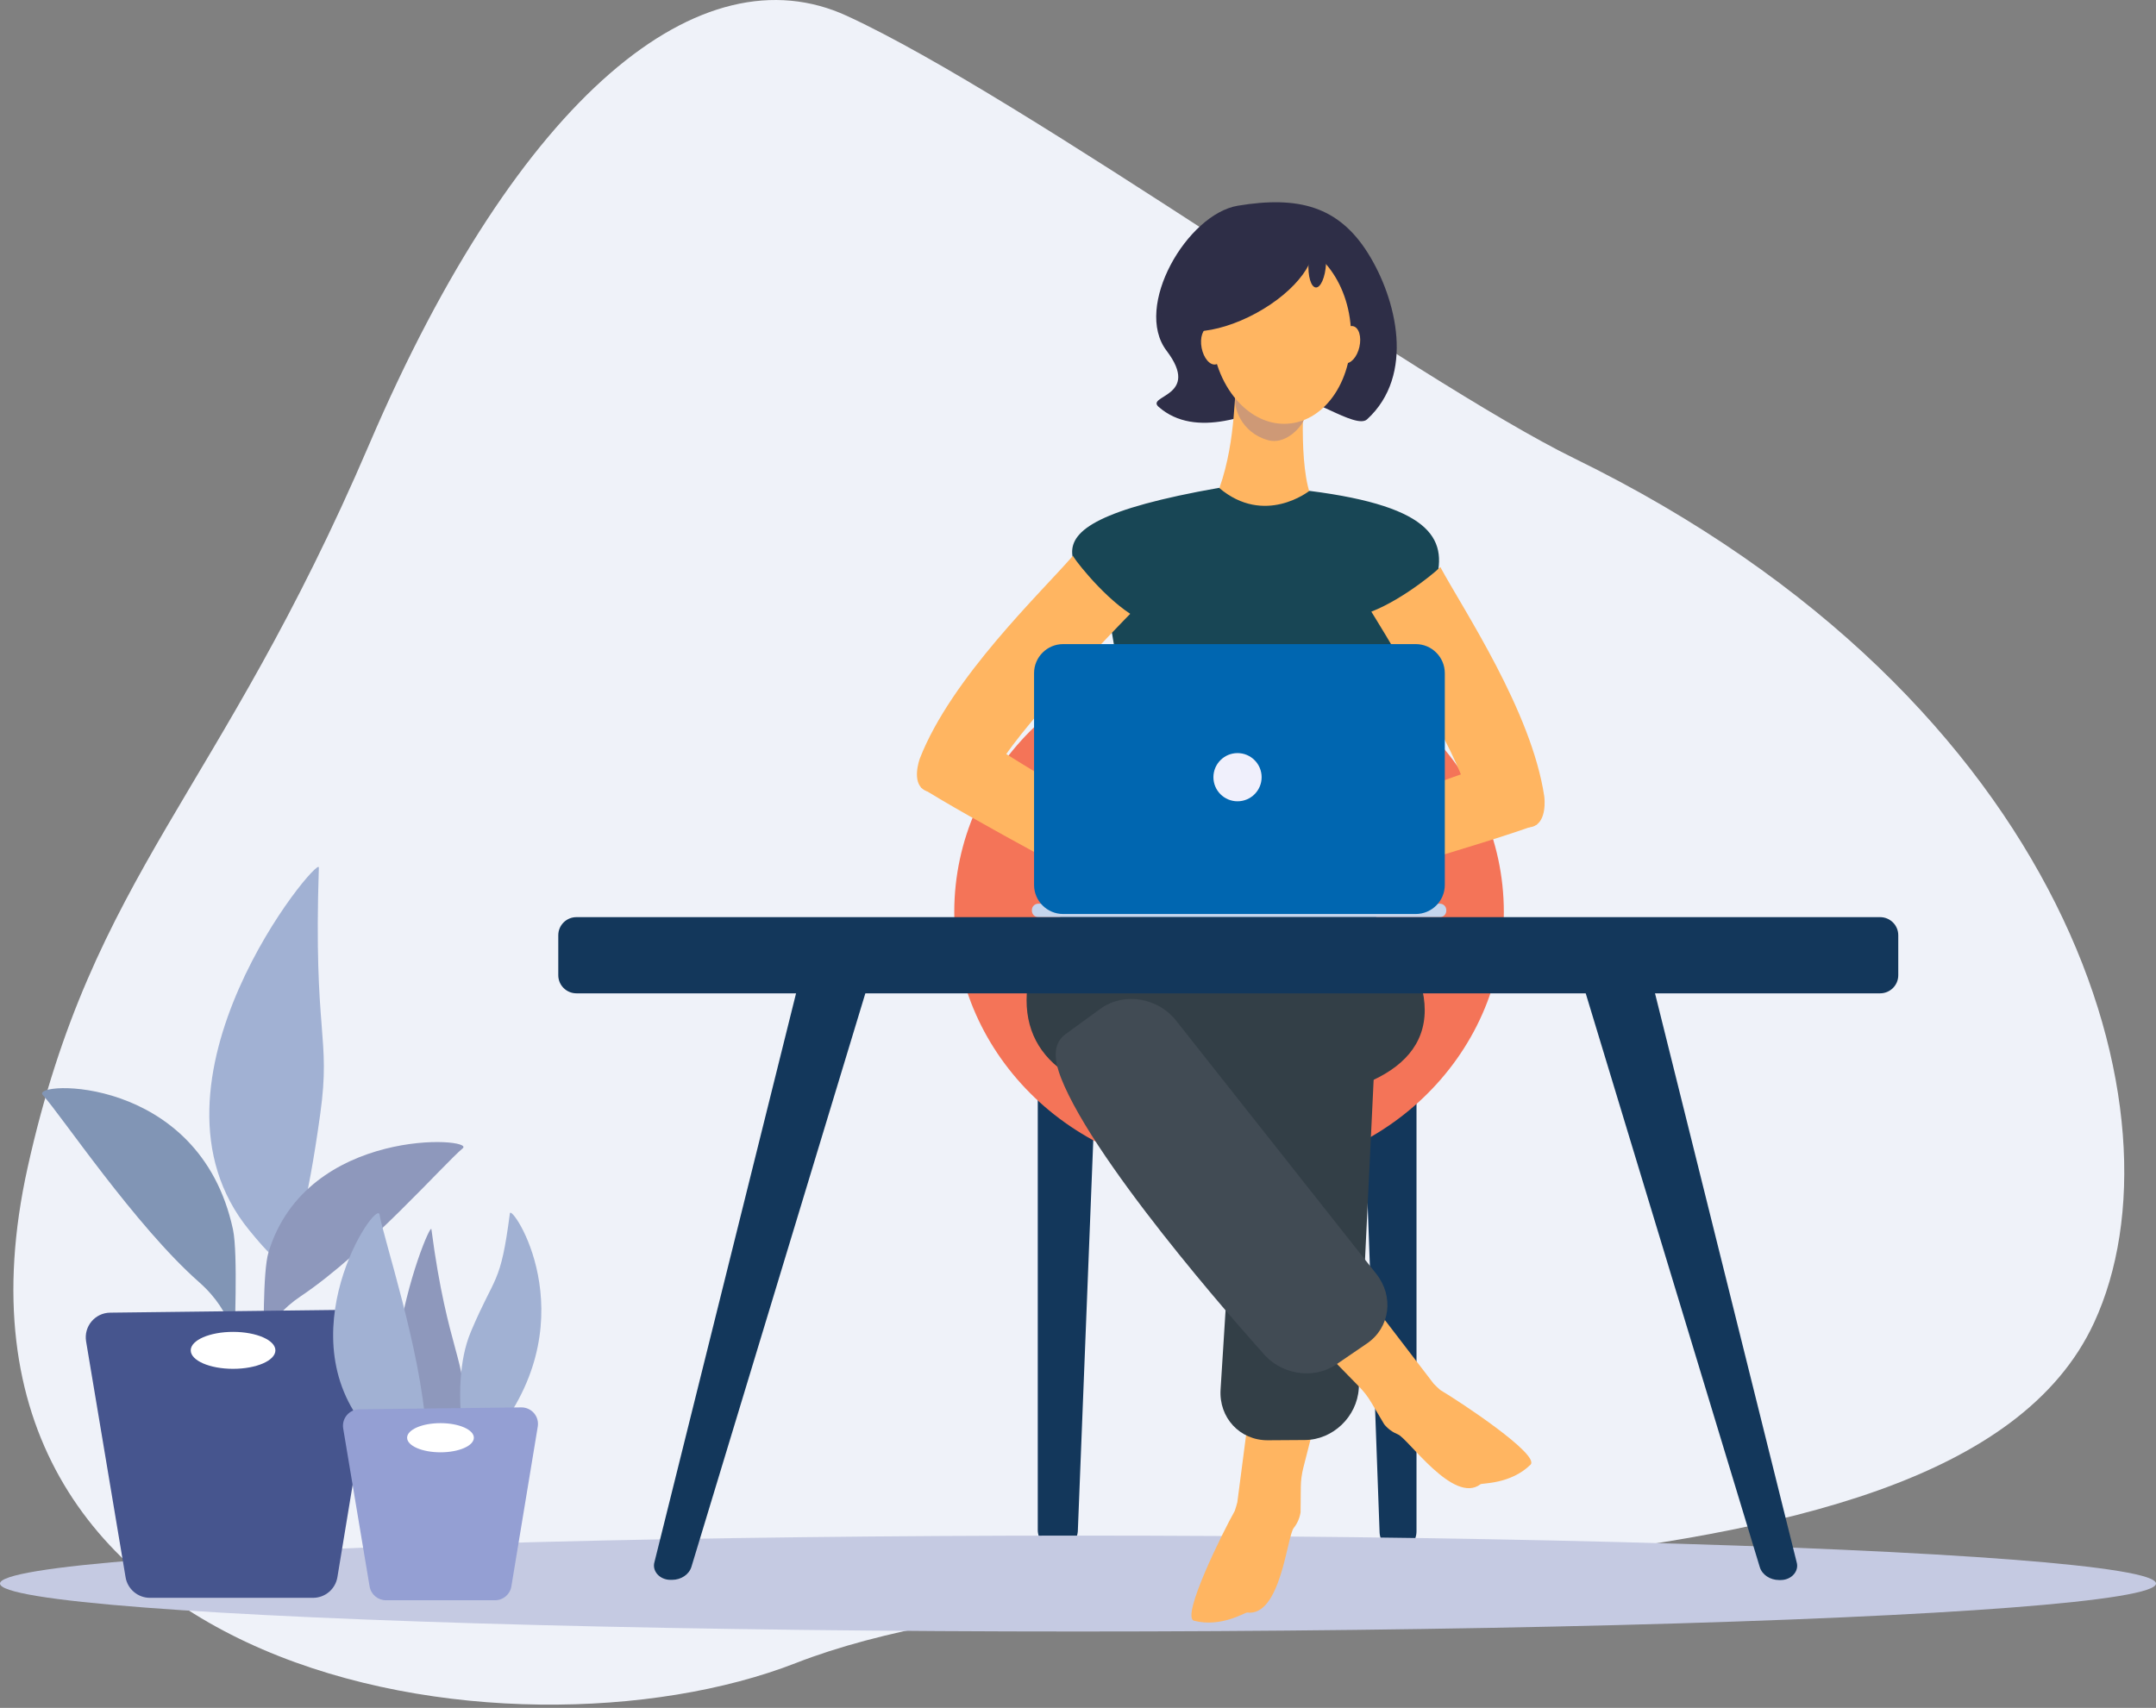 <?xml version="1.0" encoding="utf-8"?>
<!-- Generator: Adobe Illustrator 26.2.1, SVG Export Plug-In . SVG Version: 6.00 Build 0)  -->
<svg version="1.1" id="Layer_1" xmlns="http://www.w3.org/2000/svg" xmlns:xlink="http://www.w3.org/1999/xlink" x="0px" y="0px"
	 viewBox="0 0 3488.4 2764" style="enable-background:new 0 0 3488.4 2764;" xml:space="preserve">
<rect x="0" y="0" width="3488.4" height="2764" fill="#808080" stroke="none"/>
<style type="text/css">
	.st0{fill:#EFF2F9;}
	.st1{fill:#13375B;}
	.st2{fill:#C5CAE2;}
	.st3{fill:#F47458;}
	.st4{fill:#333F47;}
	.st5{fill:#FFB561;}
	.st6{fill:#9C7EBC;}
	.st7{fill:#2E2E47;}
	.st8{fill:#CE9976;}
	.st9{fill:#184655;}
	.st10{fill:#C5D5ED;}
	.st11{fill:#0066B0;}
	.st12{fill:#414B54;}
	.st13{fill:#A1B1D3;}
	.st14{fill:#8E98BC;}
	.st15{fill:#8195B5;}
	.st16{fill:#46558E;}
	.st17{fill:#FFFFFF;}
	.st18{fill:#949FD3;}
	.st19{fill:#F0F0FC;}
</style>
<g id="a">
</g>
<g id="b">
	<g id="c">
		<path class="st0" d="M1370.3,25.7c287.5,132.3,920.1,590.6,1177.6,716.5c800.5,391.6,994.9,1064.2,840.3,1398.4
			c-237,512.2-1545.7,334.1-2100.4,550.8c-459.4,179.5-1427.4,29-1243.1-801.9c105.7-476.8,309.5-602.2,552.7-1170.4
			C840.7,151.1,1135.2-82.4,1370.3,25.7z"/>
		<g>
			<path class="st1" d="M2270.7,1813.7H1699c-9.4,0-17-7.6-17-17v-59.5c0-20.3,16.5-36.7,36.7-36.7h532.1
				c20.3,0,36.7,16.5,36.7,36.7v59.5C2287.6,1806.1,2280,1813.7,2270.7,1813.7L2270.7,1813.7z"/>
			<path class="st1" d="M2256.2,2506.9h11.6c13.3,0,24.1-12.9,24.1-28.8v-710.8l-85.9-5.5l26.1,716.3
				C2232.1,2494.1,2242.9,2507,2256.2,2506.9L2256.2,2506.9z"/>
			<path class="st1" d="M1717.8,2504.8h-12.6c-14.4,0-26.1-12.9-26.1-28.8v-710.8l93.2-5.5l-28.3,716.3
				C1743.9,2491.9,1732.2,2504.8,1717.8,2504.8L1717.8,2504.8z"/>
		</g>
		<ellipse class="st2" cx="1744.2" cy="2562.8" rx="1744.2" ry="77.6"/>
		<ellipse class="st3" cx="1988.6" cy="1476.2" rx="444.6" ry="424.6"/>
		<path class="st4" d="M1661,1618.7c0,111,105.8,170,304.1,170s340.1-43,340.1-154s-141.8-248.1-340.1-248.1
			S1661,1507.7,1661,1618.7L1661,1618.7z"/>
		<path class="st5" d="M1932,2623c-22-5.7,47.3-145,65.8-177.7c0.6-1,4-13,4.2-14.1l17.8-136.6c0-0.2,0.1-0.5,0.1-0.7
			c0.7-20.1,20.6-35.9,42.2-33.6l36.3,3.9c19.1,2.1,32.2,17.7,29.6,35.4c-0.1,0.3-0.1,0.7-0.2,1l-18.9,74.3
			c-2.7,10.5-4.1,21.1-4.2,31.7l-0.4,41l0,0c-1.5,9.6-5.5,18.3-11.1,25.3c-10.9,13.8-20.9,143.8-75.3,136.8
			C2014.6,2609.3,1975.9,2634.3,1932,2623L1932,2623z"/>
		<path class="st6" d="M2045.3,1216.4h-91.7c-12.1,0-22-9.8-22-22v-7.5c0-12.1,9.8-22,22-22h91.7c12.1,0,22,9.8,22,22v7.5
			C2067.3,1206.5,2057.4,1216.4,2045.3,1216.4L2045.3,1216.4z"/>
		<path class="st5" d="M1989,1298.2c-0.1,9.8,74.3,14.3,70.6,30.1c-4.4,18.6-109.1-17.4-114.4-1.3c-0.7,2.1,72.7,16.3,61.3,30
			c-13,15.8-230-59.2-223.9-110.4c5.4-45.7,182.6-76.4,198.1-57c12.3,15.4-68.1,23.3-62.3,24.3c4.8,0.9-6-1.3,0.2-0.1
			c21.6,4.3,157.8,10.2,156.2,23.1c-3.5,28.7-100.2,7.2-84.7,22.8c6.6,6.7,99.4-0.6,93.8,19.3
			C2077.5,1301,1989.1,1289.3,1989,1298.2L1989,1298.2z"/>
		<g>
			<g>
				<g>
					<path class="st7" d="M1887.5,567.6c56.8,74.8-34.6,72-12.7,91c60.1,52.4,152.3,12.4,212.5-13.8c25-10.9,106.1,50.9,124.6,33.9
						c78.2-71.6,47.8-195.1,1.3-269.2c-47.6-75.6-112.2-92.8-210.3-76.6C1920.8,346.6,1833.3,496.3,1887.5,567.6L1887.5,567.6z"/>
					
						<ellipse transform="matrix(0.982 -0.188 0.188 0.982 -70.333 378.187)" class="st5" cx="1961.5" cy="560.4" rx="17.3" ry="30.6"/>
					<path class="st5" d="M2002.3,617.6c-6.8,8.5-0.6,90.9-29.3,172.3c-6.2,37.3,0.2,35.4,0.9,37.3l153.5-13.1
						c-26.2-32.3-20.7-178.5-13.6-193.5L2002.3,617.6L2002.3,617.6z"/>
					<path class="st8" d="M2051.1,712.2c35,10,62.4-33.7,58.3-34.2c-4.1-0.5-105.7-53.9-110.3-36.3
						C1994.9,657.5,2007.5,699.8,2051.1,712.2z"/>
					<path class="st5" d="M1960.6,544.7c3.1,43.5,20,81.7,44.5,107.3c0.9,1,1.9,1.9,2.8,2.9c21.2,20.9,47.7,32.7,75.6,30.8
						c62.1-4,107.9-73.7,102.1-155.7c-5.7-81.9-60.8-145.1-122.9-141S1954.9,462.8,1960.6,544.7L1960.6,544.7z"/>
					
						<ellipse transform="matrix(5.982905e-02 -0.998 0.998 5.982905e-02 1578.889 2527.977)" class="st7" cx="2131.5" cy="425.8" rx="39.1" ry="14.2"/>
					
						<ellipse transform="matrix(0.879 -0.478 0.478 0.879 27.633 1010.232)" class="st7" cx="2000.5" cy="450.8" rx="136" ry="64.4"/>
					
						<ellipse transform="matrix(0.224 -0.975 0.975 0.224 1148.723 2560.888)" class="st5" cx="2182.9" cy="558.9" rx="30.6" ry="17.3"/>
				</g>
				<path class="st9" d="M2118.6,794.4c0,0-72.5,57.7-146.2-4.9c-384.9,68-191,137.1-172.8,237.4c11.3,61.9,27.1,198.5,28.2,204.7
					l20.3,250.2c4.8,40.4,45.7,52.1,60.9,46.9c79.7-27.7,299.3-103.5,369.2-123.2c11.2-3.1,18.1-16.3,15.8-30l-41.5-173.3
					C2206.8,1015.2,2525.6,846.2,2118.6,794.4L2118.6,794.4z"/>
			</g>
			<path class="st5" d="M1828.7,993.4c-49.1-32.3-96.3-96.2-92.5-94.1c-52.8,60.8-196.6,197.4-247.7,327.7
				c-1.3,3.4-13.3,38.1,5.8,50.9c27.9,18.8,115.5-25.4,115.7-25.8C1630.6,1194.9,1828.7,993.4,1828.7,993.4L1828.7,993.4z"/>
			<path class="st5" d="M1571.5,1184.8c-24.9,20.7-83.7,92.9-81.9,89.1c60,39.8,340.8,191.3,342.6,187.5s48.4-103.2,47.7-103.4
				C1825,1347.5,1571.5,1184.8,1571.5,1184.8z"/>
			<path class="st5" d="M2218.8,989.9c55.2-21.4,115.6-74,111.4-72.6c38,70.3,147.8,233.6,168.4,371.5c0.5,3.6,4.4,39.9-17.1,48.5
				c-31.5,12.6-107.1-48.8-107.2-49.3C2367.1,1227.8,2218.8,989.9,2218.8,989.9L2218.8,989.9z"/>
			<path class="st5" d="M2427.1,1230.2c19.7,25.4,60.9,108.1,60,104c-67.5,26.4-375.7,116-376.6,111.8
				c-0.9-4.1-24.1-110.8-23.4-110.8C2143.1,1336.4,2427.1,1230.2,2427.1,1230.2L2427.1,1230.2z"/>
		</g>
		<g>
			<path class="st10" d="M1680,1462.5h649.7c5.8,0,10.4,4.7,10.4,10.4v1c0,5.8-4.7,10.4-10.4,10.4H1680c-5.8,0-10.4-4.7-10.4-10.4
				v-1C1669.5,1467.2,1674.2,1462.5,1680,1462.5z"/>
			<path class="st11" d="M2290.6,1479.2h-570.4c-26,0-47.1-21.1-47.1-47.1v-342.6c0-26,21.1-47.1,47.1-47.1h570.4
				c26,0,47.1,21.1,47.1,47.1v342.6C2337.7,1458.1,2316.6,1479.2,2290.6,1479.2z"/>
		</g>
		<path class="st4" d="M2051.4,2330.9l60-0.4c45.2-0.3,84.2-37.6,87.1-83.4c0,0,31.4-647,30.9-647.5c-4.6-4.2-136.9,54.8-141.5,55.1
			c-0.7,0.1-78.1,40.2-80.8,83.1l-32.2,510.8C1971.9,2294.4,2006.2,2331.2,2051.4,2330.9L2051.4,2330.9z"/>
		<path class="st5" d="M2476.3,2370.5c16.2-15.9-113.6-101.8-145.9-120.9c-1-0.6-10-9.3-10.7-10.2l-83.8-109.4
			c-0.1-0.2-0.3-0.4-0.4-0.6c-10.7-17-35.8-20.8-53.3-7.9l-29.4,21.6c-15.5,11.4-19,31.5-7.9,45.5c0.2,0.3,0.4,0.5,0.7,0.8
			l53.6,54.9c7.5,7.7,14.1,16.2,19.5,25.4l20.9,35.3l0,0c6.1,7.6,14,13.1,22.2,16.4c16.3,6.4,90.1,114,133.6,80.7
			C2397.9,2400,2443.9,2402.3,2476.3,2370.5L2476.3,2370.5z"/>
		<path class="st12" d="M2211.7,2174.3l-49.6,33.9c-37.4,25.5-91.2,16.4-120.3-20.3c0,0-251.7-278.1-319.6-430.3
			c-14.2-31.8-23.2-64.8,1.1-83.4l59.1-43c37.4-25.5,91.2-16.4,120.3,20.3l324.1,410.1C2255.9,2098.3,2249.1,2148.8,2211.7,2174.3z"
			/>
		<path class="st1" d="M3042,1607.6H932.7c-16.2,0-29.4-13.1-29.4-29.3v-64.7c0-16.2,13.1-29.3,29.4-29.3H3042
			c16.2,0,29.4,13.1,29.4,29.3v64.7C3071.4,1594.5,3058.2,1607.6,3042,1607.6z"/>
		<g>
			<path class="st13" d="M442.3,2032.6c0,0,33.5,75.7,75.9-230.1c17.6-126.8-11.2-126.2-2.3-398.5c0.8-22.7-307.5,348.1-112.7,586.9
				C438.1,2033.7,442.3,2032.6,442.3,2032.6L442.3,2032.6z"/>
			<path class="st14" d="M426.2,2174.4C425.9,2175.5,425.8,2173.2,426.2,2174.4c1.7,5.6,0.3-36.3,60.7-76.8
				c106-71.1,232-214.4,261.8-239.2c21.5-17.8-252.2-35.8-314.2,168.1C424.7,2058.5,427.2,2169.6,426.2,2174.4L426.2,2174.4z"/>
			<path class="st15" d="M379.7,2171.2C379.9,2172.6,380.1,2169.8,379.7,2171.2c-1.9,6.9,1.1-44.5-57.8-96.4
				c-103.2-91-223.8-271.3-252.7-302.7c-20.8-22.6,253.4-34.8,307.7,217.4C385.5,2029.3,378.9,2165.3,379.7,2171.2L379.7,2171.2z"/>
		</g>
		<path class="st16" d="M242.5,2585.9h264c19.5,0,36.2-14.1,39.4-33.4l63.8-386.4c4-24.5-15-46.7-39.8-46.4l-391.7,4.7
			c-24.5,0.3-42.9,22.3-38.9,46.5l63.9,381.8C206.4,2571.8,223.1,2585.9,242.5,2585.9L242.5,2585.9z"/>
		<ellipse class="st17" cx="377.1" cy="2185.4" rx="68.5" ry="29.9"/>
		<g>
			<path class="st14" d="M663.5,2482.3c0,0,52.9,21,84.5-202.1c10.2-72.3-23.8-91.3-50-290.9c-2.2-16.7-152.8,349.5,22.9,508.3
				C752.3,2526.1,663.5,2482.3,663.5,2482.3L663.5,2482.3z"/>
			<path class="st13" d="M724.8,2403.4C725.6,2404.2,723.6,2403.2,724.8,2403.4c5.7,1.4-31.2-18.5-35.8-91.1
				c-8.1-127.4-68.6-308.4-74.9-346.6c-4.5-27.5-157.9,199.9-12.9,356.1C623.9,2346.4,721.1,2400.2,724.8,2403.4z"/>
			<path class="st13" d="M763.2,2396.8c0,0-41-147.2-1.4-241.4c39.7-94.2,47.8-73.9,63.2-191.7c2.2-16.7,125.1,164.4-19.1,352.2
				C780.1,2349.7,763.2,2396.8,763.2,2396.8z"/>
			<path class="st18" d="M624.4,2589.8h176.7c13.1,0,24.2-9.5,26.3-22.4l42.7-258.6c2.7-16.4-10-31.2-26.7-31.1l-262.1,3.1
				c-16.4,0.2-28.7,14.9-26,31.1l42.7,255.5C600.2,2580.4,611.3,2589.8,624.4,2589.8L624.4,2589.8z"/>
			<ellipse class="st17" cx="712.7" cy="2326.8" rx="54" ry="23.6"/>
		</g>
		<path class="st1" d="M1087.3,2556.8h-2.5c-17.5,0-30.3-14.4-25.8-29.1l232.2-932.9l114.3-4.9l-286.8,945.9
			C1114.9,2548.2,1102,2556.8,1087.3,2556.8z"/>
		<path class="st1" d="M2878.6,2557.1h2.5c17.5,0,30.3-14.4,25.8-29.1l-232.2-932.9l-114.3-4.9l286.9,945.9
			C2851,2548.5,2863.9,2557.1,2878.6,2557.1L2878.6,2557.1z"/>
		<circle class="st19" cx="2002.3" cy="1257.8" r="39"/>
	</g>
</g>
</svg>
